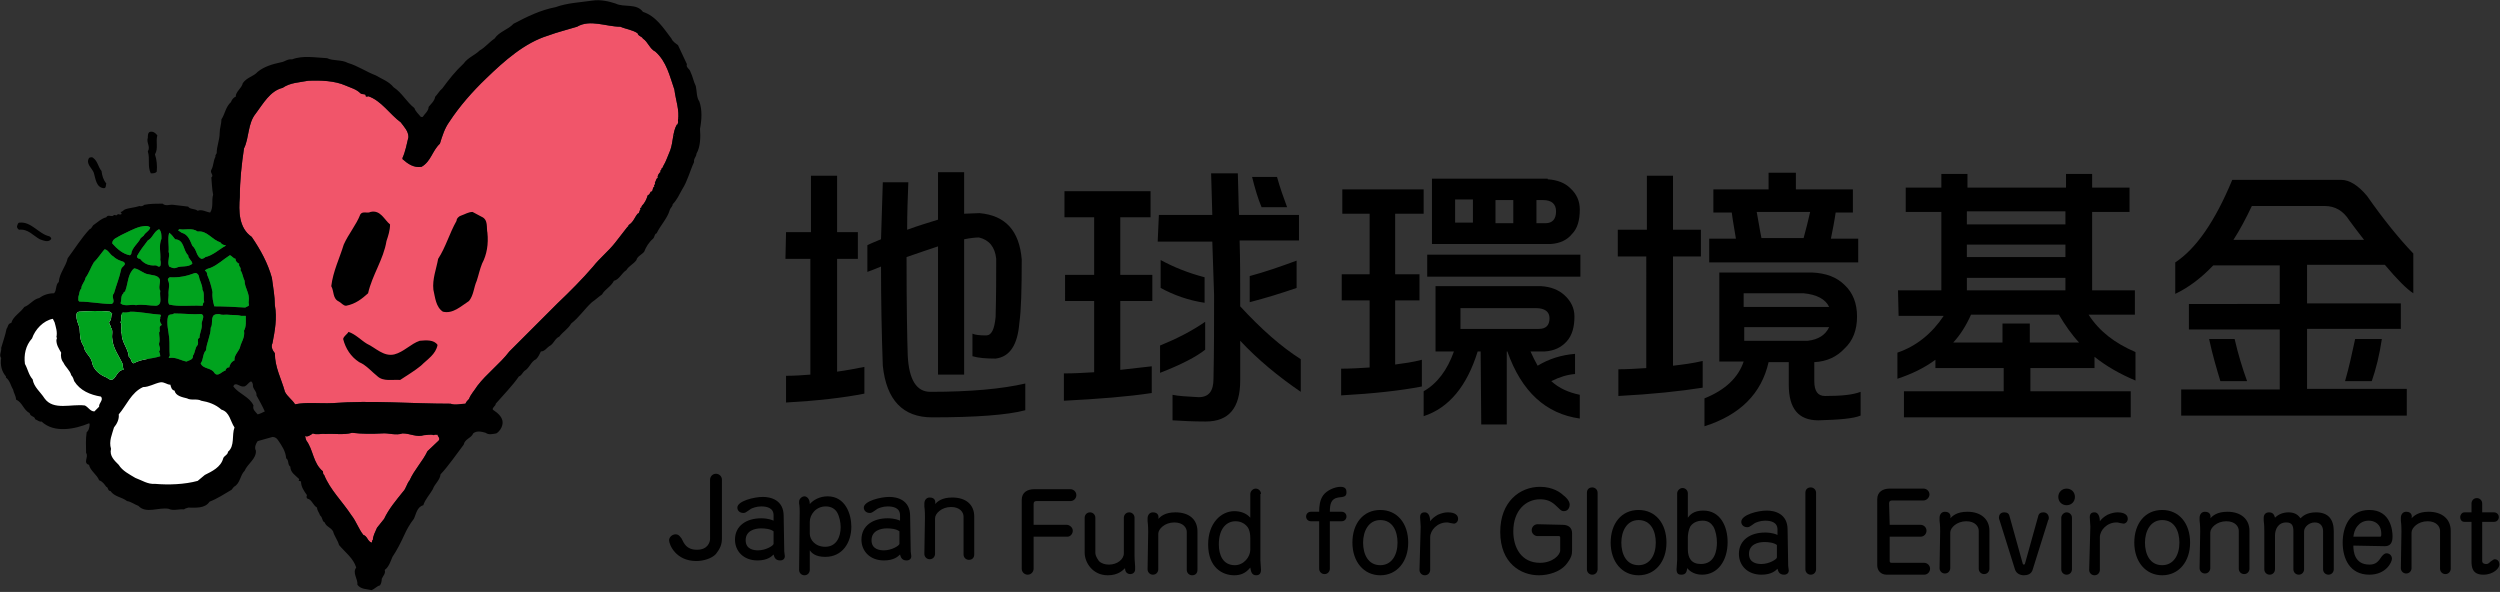 <?xml version="1.0" encoding="utf-8"?>
<!-- Generator: Adobe Illustrator 23.0.3, SVG Export Plug-In . SVG Version: 6.00 Build 0)  -->
<svg version="1.1" id="レイヤー_1" xmlns="http://www.w3.org/2000/svg" xmlns:xlink="http://www.w3.org/1999/xlink" x="0px"
	 y="0px" viewBox="0 0 421.1 99.7" style="enable-background:new 0 0 421.1 99.7;" xml:space="preserve">
<rect x="0" y="0" width="421.1" height="99.7" fill="#333333" stroke="none"/>
<style type="text/css">
	.st0{fill:#FFFFFF;}
	.st1{fill:#F1556A;}
	.st2{fill:#00A31E;}
</style>
<path class="st0" d="M28.4,62.5c-1.4,0-2.7,0.2-3.9,0.6c0.2-0.7,0.3-1.5,0.3-2.3c0-5.3-4.7-9.6-10.6-9.6c-5.8,0-10.6,4.3-10.6,9.6
	s4.7,9.6,10.6,9.6c1,0,2-0.1,3-0.4c-0.3,1-0.5,2-0.5,3.1c0,5.8,5.2,10.6,11.6,10.6c6.4,0,11.6-4.7,11.6-10.6S34.8,62.5,28.4,62.5z"
	/>
<g>
	<g>
		<path d="M132.4,39.1h4.2v-9.5h4.4v9.5h3.5v4.5h-3.5v19c1.5-0.2,3.1-0.5,4.6-0.8v4.5c-3.5,0.7-7.9,1.2-13.2,1.5v-4.5
			c1.4,0,2.8-0.1,4.1-0.2V43.6h-4.2L132.4,39.1L132.4,39.1z M165,35.9c4.4,0.4,6.7,3,7.1,7.8c0,5.1-0.1,8.6-0.4,10.7
			c-0.3,3.7-1.6,5.7-4,6c-1.6,0-2.9-0.1-3.9-0.4v-3.8c0.4,0.2,1.2,0.3,2.3,0.3c0.9,0,1.4-1,1.6-3.1c0.1-3.6,0.1-6.9,0.1-9.8
			c-0.2-2-1.2-3.2-2.9-3.6c-0.6,0-1.5,0.1-2.5,0.3v22.8h-4.4V41.5c-1.5,0.5-3.3,1.1-5.3,1.8c0,0.1,0,0.2,0,0.2
			c0,8,0.1,13.5,0.2,16.4c0.2,4.1,1.5,6.1,3.8,6.1c6.8,0,12.1-0.5,16-1.4v4.5c-3,0.8-8.3,1.2-15.7,1.2c-4.9,0-7.7-2.9-8.3-8.7
			c-0.2-5.5-0.3-11-0.3-16.7c-0.7,0.3-1.5,0.6-2.3,0.9v-4.5c0.8-0.4,1.6-0.7,2.3-1c0.1-3.1,0.2-6.3,0.3-9.6h4.3
			c-0.1,2.6-0.2,5.2-0.2,8c1.9-0.7,3.6-1.2,5.2-1.7v-8h4.4v7C163.2,36,164.1,35.9,165,35.9z"/>
		<path d="M179.4,46.3h4.9v-9.7h-5v-4.4h14.5v4.4h-5.1v9.7h5.4v4.4h-5.4v11.6c1.7-0.2,3.5-0.4,5.3-0.6v4.5c-3.9,0.6-8.9,1-14.8,1.3
			v-4.6c1.7,0,3.4-0.1,5.1-0.2v-12h-4.9V46.3z M195.2,36.2h9c-0.1-2.4-0.1-4.7-0.2-7h4.5c0.1,2.5,0.1,4.8,0.2,7h10.1v4.3h-10
			c0.1,3.4,0.1,6.4,0.1,9.1c0,0.7,0,1.3,0,2c3.6,3.9,6.9,6.8,10.2,8.9V66c-3.8-2.6-7.2-5.4-10.2-8.6c0,2.2,0,4.5,0,6.7
			c0,4.6-1.9,6.9-5.8,6.9c-2.1,0-4-0.1-5.6-0.2l0-4.3c0.9,0.2,2.4,0.3,4.4,0.4c1.7,0,2.5-1,2.5-3.1c0.1-4.7,0.1-9.4,0.1-14.1
			c-0.1-3-0.2-6-0.3-9h-9.2L195.2,36.2L195.2,36.2z M203,54.2v4.7c-1.5,1.2-4,2.5-7.6,3.9v-4.6C198.1,57.1,200.7,55.8,203,54.2z
			 M195.5,43.8c2.2,1.2,4.7,2.2,7.4,2.9V51c-2.7-0.4-5.2-1.3-7.4-2.5V43.8z M218.4,43.9v4.6c-2.6,0.9-5.2,1.7-7.9,2.4v-4.4
			C213.1,45.8,215.7,44.9,218.4,43.9z M210.9,29.8h4.2c0.5,1.8,1.1,3.5,1.7,5.1h-4.3C211.9,33.5,211.4,31.8,210.9,29.8z"/>
		<path d="M226,46.2h4.7V36h-4.6v-4.1h13.7V36H235v10.2h4.1v4.4H235v10.8c1.5-0.2,3-0.4,4.5-0.8v4.5c-3.6,0.7-8.2,1.2-13.6,1.5v-4.5
			c1.6,0,3.2-0.1,4.8-0.2V50.6H226L226,46.2L226,46.2z M249.4,59.2h-0.5c-1.8,5.8-4.8,9.5-9.1,10.9v-4.2c2.3-1.3,4-3.6,5.1-6.7h-3.1
			v-11h17.8c1.6,0.1,2.9,0.6,3.9,1.5c1.1,1,1.7,2.2,1.7,3.6c0,1.8-0.4,3.2-1.3,4.2c-0.9,1-2.1,1.6-3.7,1.7h-2.4
			c0.4,0.9,0.8,1.7,1.2,2.4c2-1.2,4-1.8,6.3-2v3.4c-1.3,0.1-2.6,0.5-4,1.2c1.3,1.2,2.9,1.9,4.8,2.3v4c-5.7-0.8-9.8-4.5-12.2-11.3
			h-0.1v12.3h-4.3L249.4,59.2L249.4,59.2z M240.4,42.9h25.8v3.7h-25.8L240.4,42.9L240.4,42.9z M260.7,30.2c1.6,0.1,2.9,0.6,3.8,1.5
			c1.1,1,1.6,2.2,1.6,3.6c0,1.8-0.4,3.2-1.3,4.1c-0.8,1-2,1.6-3.6,1.7h-20v-11H260.7z M245.1,37.5h3v-3.9h-3V37.5z M246,55.4h13.2
			c1.2,0,1.8-0.6,1.8-1.8c0-1.1-0.8-1.7-2.3-1.7H246L246,55.4L246,55.4z M251.9,33.7v3.9h3v-3.9H251.9z M258.8,33.7v3.9h1.5
			c1.2,0,1.8-0.7,1.8-2c0-1.2-0.7-1.9-2.2-1.9C259.9,33.7,258.8,33.7,258.8,33.7z"/>
		<path d="M272.6,38.7h4.8v-9.1h4.4v9.1h4.7v4.5h-4.7v18.4c1.7-0.2,3.3-0.4,5-0.8v4.5c-3.8,0.6-8.5,1.1-14.2,1.4v-4.5
			c1.5,0,3.1-0.1,4.7-0.2V43.2h-4.8V38.7z M305.6,61c0,1.1,0,2.1,0,3.2c0,1.7,0.6,2.5,1.8,2.5c2.8,0,4.7-0.2,6-0.7v4
			c-1.2,0.5-3.5,0.7-7.1,0.8c-3.4,0-5-2-5-6c0-1.3,0-2.6,0-3.8h-3.4c-1.2,5.3-4.8,8.9-10.8,10.8v-4.7c3.5-1.4,5.7-3.5,6.6-6.2h-4.1
			V45.9h15.6c2.4,0.1,4.2,0.8,5.5,2.1c1.4,1.3,2.1,3.1,2.1,5.3c0,2.3-0.7,4.1-2.1,5.4C309.4,60.1,307.7,60.9,305.6,61z M297.9,29.1
			h4.6v2.8h9.6v3.9h-2.9c-0.2,1.4-0.5,2.9-0.8,4.4h4.6v4h-25.1v-4h4.5c-0.2-1.3-0.5-2.8-0.7-4.4h-3.1v-3.9h9.3L297.9,29.1
			L297.9,29.1z M308.1,51.7c-0.6-1.3-2.1-2.1-4.3-2.3h-10.1v2.3H308.1z M293.8,55.1v2.3h10.7c1.8-0.2,3-1,3.6-2.3H293.8z
			 M303.8,40.1c0.4-1.5,0.8-3,1.1-4.4h-9c0.3,1.5,0.5,3,0.8,4.4H303.8z"/>
		<path d="M319.7,48.9h7.3V35.7h-6v-4.1h6v-2.3h4.4v2.3h16.6v-2.3h4.4v2.3h6.3v4.1h-6.3v13.2h7.2V53h-7.8c1.8,2.8,4.4,4.8,7.9,6.3
			v4.8c-2.6-1.1-4.9-2.4-6.9-4v1.9h-10.8v3.9h16.9v4.4h-38.2v-4.4h16.8v-3.9H326v-1.4c-1.9,1.4-4,2.4-6.4,3.2v-4.4
			c3.2-1.1,5.8-3.2,7.8-6.2h-7.6L319.7,48.9L319.7,48.9z M329,57.7h8.3v-3.2h4.6v3.2h8.3c-1.3-1.4-2.4-3-3.4-4.7H332
			C331.2,54.8,330.2,56.4,329,57.7z M331.3,37.8h16.6v-2.2h-16.6V37.8z M331.3,43.3h16.6v-2.1h-16.6V43.3z M347.9,48.9v-2.1h-16.6
			v2.1H347.9z"/>
		<path d="M372.8,44.7c-2,2.1-4.1,3.7-6.4,4.8v-5.3c3.5-2.3,6.7-6.9,9.6-13.9h18.4c1.3,0,2.8,0.9,4.3,2.7c2.8,4,5.4,7.2,7.8,9.7v6.7
			c-1.1-0.7-2.7-2.3-4.8-4.8h-13.1v6.5h15.8v4.3h-15.8v10.1h16.8V70h-38v-4.4H384V55.5h-15.3v-4.3H384v-6.5L372.8,44.7L372.8,44.7z
			 M372.1,57.1h4.3c0.6,2.6,1.3,4.9,2.1,7.1h-4.5C373.4,62.2,372.7,59.9,372.1,57.1z M398.2,40.4c-0.8-1-1.6-2.1-2.5-3.3
			c-1-1.6-2.4-2.4-4.1-2.4h-12.3c-1,2.1-2,4-3.1,5.7L398.2,40.4L398.2,40.4z M396.7,57.1h4.5c-0.4,2.7-1,5.1-1.7,7.1H395
			C395.7,61.8,396.2,59.4,396.7,57.1z"/>
	</g>
	<g>
		<g>
			<path class="st1" d="M73.9,74.2L72,76c-0.8,1.7-2.2,3.1-3,4.9c-0.5,0.6-0.6,1.4-1.1,1.9c-1.2,1.5-2.4,2.9-3.2,4.6l-1.2,1.5
				c-0.3,0.7-0.7,1.4-0.7,2.1c-0.3,0,0,0.3-0.2,0.4c-0.7-0.2-0.7-1.1-1.4-1.3c-0.8-1-1.2-2.3-2-3.3c-1.5-2.3-3.6-4.3-4.6-6.8
				c-0.2-0.1-0.2-0.4-0.2-0.6c-1.7-1.4-1.6-3.6-2.8-5.2c-0.1-0.2-0.2-0.6-0.2-0.8c0.3,0.3,0.9-0.1,1.3-0.4c0.6,0.3,1.4,0,2.1,0.1
				c1.5-0.1,3.1,0.2,4.5-0.2c1.7,0.2,3.4,0.2,5.1,0.1c1-0.1,2.3,0.4,3.4,0c1.3,0,2.4,0.7,3.6,0.3c0.5,0,1.1-0.2,1.7,0
				c0.2-0.2,0.4,0,0.6-0.1C73.7,73.5,74.2,73.8,73.9,74.2z"/>
			<path class="st1" d="M114.1,21l-0.1,0c-0.7,1.2-0.6,2.9-1.1,4.3c-0.4,0.9-0.7,1.9-1.2,2.7c0,0.1,0.1,0,0.1,0
				c-0.1,0-0.2,0.1-0.2,0.3l0,0c-0.1,0-0.2,0-0.2,0c0.3,0.2-0.4,0.4-0.1,0.7h-0.1c-0.2,0.2-0.5,0.6-0.4,0.9h0.1
				c-0.4,0.1-0.4,0.6-0.6,0.9c0.2,0.3-0.4,0.5,0,0.6c-0.5,0.1-0.2,0.9-0.7,0.9c-0.1,0.2-0.2,0.5-0.5,0.6c-0.2,0.7-0.5,1.3-1,1.8
				c0,0.1-0.1,0.2,0,0.2c-0.1,0.1-0.4,0.1-0.2,0.4c-0.3,0.2-0.1,0.6-0.5,0.7c-0.5,0.6-0.7,1.4-1.5,1.9c-0.1,0.1,0,0.3-0.2,0.3
				c-0.7,0.9-1.4,1.8-2.1,2.7c-1.1,1.4-2.6,2.6-3.7,4c-1.8,2.1-4,4.3-6,6.2l-8.1,8.1c-1.6,2.1-3.8,3.7-5.4,5.8
				c-0.5,0.8-1.1,1.4-1.4,2.2c-0.2,0.2-0.5,0.5-0.6,0.8c-0.8,0-1.7,0.3-2.5,0c-6.7,0-13.3-0.6-19.9-0.1c-2.2,0.1-4.3-0.2-6.3,0.2
				c-0.4-0.7-1.3-1.3-1.7-2.1c-0.6-2.2-1.7-4.1-1.7-6.5c-0.4-0.5-0.7-1.1-0.4-1.7c0.4-2.1,0.8-4.2,0.4-6.4c0-1.5-0.3-3-0.5-4.6
				c-0.7-2.5-1.9-4.7-3.4-6.9c-2.2-1.5-2.2-4.4-2-6.7c0-2.8,0.3-5.5,0.7-8.2c0.9-1.8,0.6-4.2,2-5.9c1.2-1.6,2.4-3.8,4.5-4.3
				c1.3-0.9,2.8-0.9,4.3-1.2c2.1-0.1,4.5,0,6.3,0.8c0.9,0.4,1.8,0.6,2.5,1.3c0.3,0.3,1,0,0.9,0.5c0.1,0.1,0.3,0.1,0.4,0
				c2.2,0.7,3.7,3.1,5.5,4.4c0.6,0.8,1.3,1.5,1.3,2.5c-0.3,1.2-0.5,2.4-1,3.5v0.2c0.9,0.8,1.9,1.5,3.2,1.3c1.6-0.9,1.8-2.7,3.1-3.9
				c0.4-1.3,0.8-2.6,1.6-3.7c1.7-2.6,3.9-5.1,6.2-7.3c3.1-3,6.5-6,10.4-7.2c1.6-0.6,3.3-1,4.9-1.5c2.2-1.3,4.9,0,7.3,0
				c0.9,0.4,2,0.5,2.9,1.1c0.1,0.5,0.7,0.5,0.9,0.9c0.9,0.6,1.1,1.7,2.1,2.2c1.9,1.7,2.4,4.1,3.2,6.4c0.2,1.7,0.9,3.5,0.6,5.2
				C114.3,20.7,114.1,20.9,114.1,21z"/>
		</g>
		<g>
			<path d="M117.8,17.1c-0.5-0.7-0.4-1.7-0.6-2.6c-0.4-0.8-0.5-1.6-0.9-2.4c-0.1-0.5-0.8-0.7-0.6-1.3c-0.5-1.1-1-2.1-1.5-3.2
				c-0.4-0.3-0.9-0.6-1.1-1.1c-1.3-1.7-2.6-3.8-4.8-4.5c-1.1-1.5-3.2-0.7-4.6-1.4c-1.2-0.4-2.6-0.7-3.9-0.5
				c-2.1,0.3-4.3,0.4-6.2,1.1C91,1.7,88.8,2.8,86.5,4c-0.9,1-2.4,1.3-3.2,2.5c-0.9,0.6-1.6,1.5-2.5,2c-0.8,0.8-2,1.2-2.7,2.2
				c-1.4,1.3-2.5,2.7-3.6,4.2c-0.5,0.4-0.8,1-1.2,1.4c-0.1,0.7-0.7,1.2-1.1,1.7c0,0.7-0.7,1.2-1,1.7l-0.3,0
				c-0.4-0.5-0.9-0.9-1.1-1.5c-1.3-1-2.1-2.6-3.5-3.5c-0.8-1-2-1.4-3-2c-1.6-0.6-3-1.6-4.7-2.1c-1.1-0.6-2.5-0.3-3.5-0.8
				C53.1,9.7,51,9.3,49.2,10c-0.8-0.1-1.2,0.4-1.9,0.5c-1.4,0.3-2.8,0.7-3.9,1.6c-0.7,0.8-1.8,0.9-2.5,1.9c-0.2,0.9-1.2,1.4-1.2,2.3
				c-0.4,0.1-0.7,0.6-0.8,0.9c-0.9,0.8-1,2-1.6,2.9c0,0.8-0.3,1.5-0.3,2.3c0,1.2-0.5,2.2-0.5,3.4c-0.1,0.2-0.3,0.4-0.2,0.6
				c-0.4,0.7-0.3,1.5-0.7,2.2c-0.3,0.5,0.5,0.9,0,1.3c0.1,1,0.1,1.9,0.3,2.9c-0.3,0.9,0.1,2.1-0.5,3c-0.7-0.1-1.4-0.6-2.1-0.3
				c-0.5-0.4-1.3-0.2-1.6-0.7l-2.5-0.3c-0.6-0.1-1.3,0.3-1.8-0.2c-1,0-2.2,0-3.1,0.2c-0.2,0.2-0.5,0.3-0.8,0.2
				C22.6,35,21.7,35,21,35.3c-0.2,0.1-0.4,0.4-0.7,0.4l0.2,0.3c-0.2,0.3-0.5,0-0.7,0.1c-0.1,0.3-0.4,0.1-0.6,0.1
				c-0.3,0.5-1-0.2-1.3,0.4c-0.8,0.2-1.3,0.7-2,1.2c-0.4,0.2-0.4,0.7-0.8,0.8c-1.4,1.5-2.5,3.3-3.7,4.9c-0.3,1.4-1.4,2.5-1.5,4
				c-0.6,0.5-0.3,1.4-0.8,1.9c-1,0-1.8,0.3-2.5,0.8c-1,0.2-1.6,1.2-2.5,1.5c-0.7,1-1.9,1.6-2.2,2.7c-0.6,0.1-0.5,0.6-0.8,1
				c-0.2,1.1-0.6,2.1-0.9,3.2c0.1,0.6-0.4,1.2,0,1.7C0,61.5,0.3,62.6,1,63.4v0.2c0.7,0.5,0.8,1.4,1.2,2c0.1,0.6,0.5,1.1,0.5,1.7
				c1.1,0.5,1.2,1.7,2.3,2.3c0.1,0.6,0.9,0.5,0.9,1C6.4,70.8,6.6,71.1,7,71c2.1,2,5.6,1.3,8,0.3l0.1,0.1c0,0.4-0.1,1.1-0.5,1.4
				c-0.2,1.2-0.1,2.3-0.1,3.5c0.5,0.6-0.6,1.7,0.5,2c0.2,1,1.3,1.6,1.7,2.6c0.6,0.2,0.9,0.7,1.2,1.1c0.4,0.1,0.2,0.7,0.7,0.7
				c0.7,1,1.9,1,2.8,1.7c0.7,0.1,1.3,0.6,1.9,0.8c1.3,1.4,3.4,0.2,5.1,0.5c0.8,0.4,1.7,0,2.6,0.1c0.2-0.2,0.5-0.2,0.7-0.3
				c1.2,0,2.8,0.2,3.6-1c1.3-0.5,2.5-1.3,3.7-2l0.4-0.5c1.1-0.6,1-1.9,1.8-2.7c0.5-1.2,2-2,1.9-3.4c-0.3-0.5,0-1.2,0.3-1.6
				c0.8-0.2,1.7-0.5,2.5-0.7c0.4,0,0.7,0.2,0.9,0.5c0.7,1,1.3,1.9,1.4,3.1c0.5,0.3,0.2,1.1,0.7,1.4c0,1,0.9,1.5,1.5,2.1l-0.1,0.3
				c0.1,0,0.2,0,0.4,0.1c0,0.9,0.5,1.6,1,2.3c-0.1,0.2-0.1,0.5,0.1,0.6c0.7,0.1,0.9,1.1,1.6,1.5c0,0.5,0.4,0.9,0.5,1.3
				c0.5,0.4,0.3,1,0.8,1.2c0.2,0.7,1,0.8,1.4,1.5c0.2,0.8,0.8,1.5,1,2.3c1.1,1.3,2.4,2.2,2.9,3.8c-0.7,0.9,0.3,1.9,0.2,2.9
				c0.6,0.8,1.6,0.7,2.4,0.9c0.5-0.2,0.9-0.7,1.4-0.8c0.2-0.3,0.3-0.7,0.3-1.1c0.2-0.5,0.7-0.9,0.5-1.5c0.7-0.5,1-1.5,1.3-2.2
				c0.8-1.2,1.4-2.4,2-3.7c0.4-0.9,0.9-1.8,1.6-2.7c0.4-0.8,0.5-2,1.6-2.3c0.3-1,1.1-1.8,1.6-2.7c0.3-0.9,1.2-1.5,1.3-2.5
				c1.4-1.5,2.6-3.3,3.9-5c0.2-1,1.3-1.1,1.6-1.9c0.6-0.5,1.4-0.3,2.1-0.1c0.5,0.4,1.2,0.2,1.8,0.1c0.5-0.3,0.9-0.9,1-1.4
				c0.3-1.2-0.7-2-1.6-2.6c-0.1-0.4,0.5-0.6,0.5-1c1.3-1.5,2.8-3,3.9-4.6c0.4-0.1,0.6-0.6,0.9-0.9c0.9-0.5,1.1-1.6,2-2
				c0.4-0.4,0.6-0.9,0.8-1.3c0.7,0,1-0.7,1.6-1c0.6-0.4,0.8-1.2,1.5-1.5c0.6-0.8,1.5-1.3,2-2.2c1.4-1.1,2.2-2.4,3.5-3.6
				c0.6-0.4,1.1-0.9,1.7-1.3c0.5-0.9,1.5-1.3,2-2.3c0.9-0.2,1.3-1.3,2.1-1.8c0.4-0.7,1.2-1,1.7-1.7c0.1-0.6,0.9-0.9,1.3-1.4
				c0.3-0.8,0.8-1.6,1.5-2.2c0.3-0.3,0.2-0.8,0.6-0.9c0.6-1.3,1.8-2.5,2.2-3.9c0.1-0.4,0.5-0.6,0.5-1c0.7-0.7,1.1-1.6,1.6-2.5
				c0.9-1.4,1.3-3.1,2-4.6c-0.1-0.6,0.4-0.9,0.4-1.4c0.7-1.2,0.7-2.9,0.6-4.2C118.2,20.2,118.3,18.5,117.8,17.1z M39.7,43.6
				c-0.1,0.3,0.2,0.6,0.5,0.8h0.1c-0.2,0.5,0.4,0.6,0.2,1.1c0.4,0.6,0.4,1.2,0.7,1.8c0,1.2,0.9,2.1,0.7,3.4c-0.1,0.3,0.1,0.6,0,0.8
				l-0.6,0.3c-1.8-0.1-3.5-0.2-5.2-0.2c-0.2-0.7-0.4-1.6-0.3-2.4c-0.2-1-0.5-2-0.9-2.9c0-0.3-0.1-0.6-0.4-0.7c0.2-0.3,0.7-0.4,1-0.5
				c1.2-0.5,2.1-1.4,3.2-2.1C39,43,39.2,43.5,39.7,43.6z M40.4,58.6c-0.3,0.7-1,1.3-0.9,2.1c-0.5,0.2-0.8,0.7-0.9,1.2
				c-0.3-0.1-0.5,0.2-0.6,0.4v0.1c-0.6,0.1-1.3,1.2-1.9,0.4c-0.5-0.9-1.9-0.6-2.3-1.6c0.5-0.6,0.3-1.6,0.9-2.2
				c0.1-1.3,0.8-2.5,0.8-3.8c0.4-0.6,0-1.5,0.5-2.1c0.3-0.2,0.6-0.2,0.9-0.2c0.5,0.2,0.9,0.1,1.3,0.1c0.8,0.1,1.7,0,2.4,0.2h0.8
				c0,0.9,0.1,1.8-0.3,2.5C41.3,56.9,40.6,57.6,40.4,58.6z M30.2,38.6c1,0.2,2.1-0.3,3.1,0.4c1.6-0.2,2.4,1.4,3.8,1.8
				c0.2,0.3,0.5,0.5,0.9,0.5v0.1c-1.1,0.6-2.1,1.6-3.4,1.9c-0.2,0.2-0.5,0.3-0.7,0.3c-0.9-0.5-0.7-1.5-1.5-2.2
				c-0.4-0.9-0.7-1.9-1.8-2.2L30,38.8L30.2,38.6z M28.4,42.4c0.1-1-0.2-2.2,0.1-3.2c0.4,0.3,0.7,0.7,1,1.1c1.6,0.1,1.3,1.9,2.2,2.7
				c0,0.6,0.6,0.8,0.7,1.4c-0.7,0.7-1.9,0.3-2.7,0.7c-0.5,0.2-0.9-0.1-1.2-0.2C28.1,44.1,28.7,43.2,28.4,42.4z M28.3,47.2
				c-0.1-0.2,0.1-0.4,0.3-0.5c1.5,0.1,2.9-0.2,4.2-0.7c0.3-0.1,0.6,0.2,0.7,0.5c0.1,0.8,0.6,1.4,0.6,2.3c0.4,0.6,0.1,1.4,0.3,2.1
				c-0.4,0.1,0,0.7-0.5,0.6c-1.8-0.1-3.7,0.2-5.4-0.2c-0.3-0.5-0.1-1-0.1-1.6C28.3,48.8,28.7,48,28.3,47.2z M28.3,53.3
				c0.2-0.5,0.7-0.2,1-0.5c1.6,0,3.1,0.2,4.6,0.1c0.8,0.3-0.1,1.2,0.1,1.9c0,0.7-0.4,1.4-0.4,2.1c-0.5,0.2-0.1,0.7-0.3,1.2
				c-0.5,0.5-0.4,1.3-0.8,1.8c0.1,0.7-0.7,0.8-1.1,1c-1-0.2-1.8-0.8-2.9-0.6c-0.2-0.1,0.1-0.3,0.1-0.4c-0.1-0.9,0-2-0.1-3
				C28.4,55.8,28,54.5,28.3,53.3z M26.8,38.6c0.4,0.4,0.4,1,0.4,1.6c-0.5,1.2-0.1,2.3-0.2,3.6c0.1,0.3,0.1,0.7,0,1
				c-0.3,0.3-0.5-0.1-0.8-0.1c-1.1,0.1-2-0.3-2.6-1.1c-0.3,0-0.6-0.2-0.5-0.5c0.5-0.9,1.1-1.7,1.8-2.6C25.7,40.1,25.9,39,26.8,38.6z
				 M26.8,56c0,0.6,0.2,1.3,0,1.8c-0.1,0.5,0.4,0.9,0,1.4c0.1,0.2,0.2,0.6,0.2,0.8c-1.5,0.5-3.1,0.4-4.5,1.2
				c-0.5-0.2-0.3-0.8-0.8-1.1c-0.1-1.4-1.2-2.4-1.2-3.9c-0.3-0.6,0.2-1.4-0.2-1.9c0.3-0.6-0.1-1.3,0.4-1.7c0.4,0.1,0.9,0,1.3-0.1
				c1.7,0,3.3,0.4,5,0.5c0.3,0.2-0.1,0.3,0,0.6c-0.1,0.3-0.1,0.7,0.2,1c0.1,0.2-0.1,0.2-0.2,0.3C26.7,55.3,27.1,55.7,26.8,56z
				 M21.1,49c0.5-1.3,0.4-2.9,1.5-3.8c0.9,0.1,1.5,0.9,2.4,1c0.7,0.2,1.5,0.1,1.9,0.8c0.2,0.6-0.3,1.4,0.1,2
				c-0.2,0.9,0.5,2.3-0.7,2.5c-1.1,0-2.3-0.3-3.4-0.1c-0.8-0.2-1.9,0.3-2.6-0.3c0.2-0.6,0-1.3,0.5-1.7C20.8,49.1,21.1,49.2,21.1,49z
				 M20.4,39.6c1.1-0.5,2.1-1.1,3.2-1.4c0.6-0.1,1.2-0.3,1.7,0.1c-0.1,0.6-0.8,0.8-1.1,1.4l-0.5,0.4c-0.4,0.9-1.5,1.6-1.6,2.7
				L21.9,43c-1.2-0.2-2.2-1.1-3-2C18.9,40.2,19.8,40,20.4,39.6z M13.7,48.6c0-0.7,0.6-1.1,0.7-1.8c0.6-0.8,0.9-1.8,1.4-2.6
				c0.7-0.7,1.2-1.5,1.8-2.2c0.6,0,0.9,0.9,1.5,1.2c0.5,0.5,1.1,0.7,1.7,0.9c0.7,0.5-0.4,0.8-0.4,1.3c-0.3,1.4-0.8,2.6-1.2,4
				c-0.6,0.6,0.4,1.4-0.4,1.8c-1.8,0-3.6-0.4-5.4-0.4c-0.3-0.1-0.2-0.5-0.2-0.8C13.4,49.5,13.3,49,13.7,48.6z M16.7,68.5l-0.8,0.8
				c-0.7,0-1-0.7-1.6-1C12,68,9,69.2,7.5,67.1c-0.7-1.1-1.8-1.9-2-3.2c-0.7-0.8-0.8-1.7-1.3-2.6C4,59.8,4.3,58.2,5.4,57
				c0.5-1.5,1.9-3,3.5-3.3l0.3,0.6c0.2,0.8,0.5,1.6,0.3,2.5c0.2,0.1,0,0.3,0,0.5c0,0.8,0.4,1.4,0.8,2.1c-0.1,0.6,0,1.2,0.4,1.7
				c0.3,0.7,1.1,1.3,1.3,2.1c0.3,0.3,0.4,0.7,0.5,1c1,1.6,2.7,2.3,4.5,2.6C17.5,67.4,16.6,67.9,16.7,68.5z M18,63.6
				c-1.1-0.4-2.3-1.3-2.5-2.6c-0.2-1-1.3-1.6-1.4-2.7c-0.7-1-0.6-1.9-0.7-3.1c-0.2-0.6-0.4-1-0.5-1.6c0-0.4-0.2-0.9,0.4-1.1
				c1.7-0.1,3.5-0.2,5.2,0c0.1,0.1,0.2,0.2,0.4,0.3c-0.3,0.4,0,1-0.5,1.4c-0.1,0.4,0.3,0.6,0.3,1c0.4,0.5,0.1,1.2,0.2,1.8
				c0.1,1.7,1.2,3,1.8,4.4c-0.1,0.3,0.1,0.6,0.1,0.9C19.4,62.3,19.5,64.9,18,63.6z M38.4,76.1c0,0.5-0.7,0.7-0.8,1.1
				c-0.4,1.5-1.9,2.2-3.1,2.8L33.3,81c-2.2,0.6-4.9,0.7-7.2,0.5c-1.2,0.1-2.2-0.6-3.3-1c-1-0.6-2.2-1.2-2.8-2.2
				c-0.7-0.7-1.6-1.5-1.3-2.7c-0.4-1.3,0.2-2.5,0.5-3.6c0.5-0.6,0.9-1.4,0.8-2.2c1.3-1.5,2.1-3.7,4.1-4.6c1,0,1.9-0.6,2.9-0.8
				c0.7-0.1,1.1,0.4,1.7,0.4c0.1,0.4,0.2,0.9,0.7,1c0.2,0.9,1.3,1.1,2.1,1.3c0.7,0.4,1.7,0,2.4,0.4c1.2,0.2,2.4,0.6,3.4,1.5
				c1.4,0.4,1.5,2,2.2,3C39,73.3,39.6,75.1,38.4,76.1z M43.4,69.8c-0.4-0.5-0.9-0.8-0.7-1.5c-0.7-1.5-2.4-1.9-3.4-3.2
				c0.3-0.9,1.1,0.1,1.7,0c0.7,0.1,1.3-1.7,1.6-0.3c-0.1,0.7,0.7,1.1,0.6,1.8c0.5,0.9,1,1.8,1.4,2.7C44.2,69.5,43.8,69.7,43.4,69.8z
				 M73.9,74.2L72,76c-0.8,1.7-2.2,3.1-3,4.9c-0.5,0.6-0.6,1.4-1.1,1.9c-1.2,1.5-2.4,2.9-3.2,4.6l-1.2,1.5c-0.3,0.7-0.7,1.4-0.7,2.1
				c-0.3,0,0,0.3-0.2,0.4c-0.7-0.2-0.7-1.1-1.4-1.3c-0.8-1-1.2-2.3-2-3.3c-1.5-2.3-3.6-4.3-4.6-6.8c-0.2-0.1-0.2-0.4-0.2-0.6
				c-1.7-1.4-1.6-3.6-2.8-5.2c-0.1-0.2-0.2-0.6-0.2-0.8c0.3,0.3,0.9-0.1,1.3-0.4c0.6,0.3,1.4,0,2.1,0.1c1.5-0.1,3.1,0.2,4.5-0.2
				c1.7,0.2,3.4,0.2,5.1,0.1c1-0.1,2.3,0.4,3.4,0c1.3,0,2.4,0.7,3.6,0.3c0.5,0,1.1-0.2,1.7,0c0.2-0.2,0.4,0,0.6-0.1
				C73.7,73.5,74.2,73.8,73.9,74.2z M113.6,23.3l0-0.1h0V23.3z M113.7,23L113.7,23l-0.1-0.2h0.1V23z M114.1,21l-0.1,0
				c-0.7,1.2-0.6,2.9-1.1,4.3c-0.4,0.9-0.7,1.9-1.2,2.7c0,0.1,0.1,0,0.1,0c-0.1,0-0.2,0.1-0.2,0.3l0,0c-0.1,0-0.2,0-0.2,0
				c0.3,0.2-0.4,0.4-0.1,0.7h-0.1c-0.2,0.2-0.5,0.6-0.4,0.9h0.1c-0.4,0.1-0.4,0.6-0.6,0.9c0.2,0.3-0.4,0.5,0,0.6
				c-0.5,0.1-0.2,0.9-0.7,0.9c-0.1,0.2-0.2,0.5-0.5,0.6c-0.2,0.7-0.5,1.3-1,1.8c0,0.1-0.1,0.2,0,0.2c-0.1,0.1-0.4,0.1-0.2,0.4
				c-0.3,0.2-0.1,0.6-0.5,0.7c-0.5,0.6-0.7,1.4-1.5,1.9c-0.1,0.1,0,0.3-0.2,0.3c-0.7,0.9-1.4,1.8-2.1,2.7c-1.1,1.4-2.6,2.6-3.7,4
				c-1.8,2.1-4,4.3-6,6.2l-8.1,8.1c-1.6,2.1-3.8,3.7-5.4,5.8c-0.5,0.8-1.1,1.4-1.4,2.2c-0.2,0.2-0.5,0.5-0.6,0.8
				c-0.8,0-1.7,0.3-2.5,0c-6.7,0-13.3-0.6-19.9-0.1c-2.2,0.1-4.3-0.2-6.3,0.2c-0.4-0.7-1.3-1.3-1.7-2.1c-0.6-2.2-1.7-4.1-1.7-6.5
				c-0.4-0.5-0.7-1.1-0.4-1.7c0.4-2.1,0.8-4.2,0.4-6.4c0-1.5-0.3-3-0.5-4.6c-0.7-2.5-1.9-4.7-3.4-6.9c-2.2-1.5-2.2-4.4-2-6.7
				c0-2.8,0.3-5.5,0.7-8.2c0.9-1.8,0.6-4.2,2-5.9c1.2-1.6,2.4-3.8,4.5-4.3c1.3-0.9,2.8-0.9,4.3-1.2c2.1-0.1,4.5,0,6.3,0.8
				c0.9,0.4,1.8,0.6,2.5,1.3c0.3,0.3,1,0,0.9,0.5c0.1,0.1,0.3,0.1,0.4,0c2.2,0.7,3.7,3.1,5.5,4.4c0.6,0.8,1.3,1.5,1.3,2.5
				c-0.3,1.2-0.5,2.4-1,3.5v0.2c0.9,0.8,1.9,1.5,3.2,1.3c1.6-0.9,1.8-2.7,3.1-3.9c0.4-1.3,0.8-2.6,1.6-3.7c1.7-2.6,3.9-5.1,6.2-7.3
				c3.1-3,6.5-6,10.4-7.2c1.6-0.6,3.3-1,4.9-1.5c2.2-1.3,4.9,0,7.3,0c0.9,0.4,2,0.5,2.9,1.1c0.1,0.5,0.7,0.5,0.9,0.9
				c0.9,0.6,1.1,1.7,2.1,2.2c1.9,1.7,2.4,4.1,3.2,6.4c0.2,1.7,0.9,3.5,0.6,5.2C114.3,20.7,114.1,20.9,114.1,21z M114.4,18.4v0.1
				l0-0.2L114.4,18.4z M114.4,20.1l-0.1-0.2l0.1,0.1V20.1z"/>
			<path d="M24.9,25.5c0.4,1.3-0.1,2.5,0.5,3.7c0.4,0,0.8,0,1-0.3c0.1-1,0-2-0.3-2.9c0.6-1,0.1-2.1,0.4-3.2
				c-0.3-0.4-0.7-0.7-1.2-0.6c-0.4,0.1-0.4,0.6-0.4,1C24.6,24,25.4,24.7,24.9,25.5z"/>
			<path d="M17.5,31.7c0.4,0,0.3-0.5,0.4-0.8c-0.5-0.6-0.7-1.3-0.8-2.1c-0.6-0.7-0.6-1.6-1.4-2.2c-0.2-0.2-0.5-0.1-0.7,0
				c-0.6,1,0.5,1.7,0.8,2.5C16.1,30.1,16.2,31.6,17.5,31.7z"/>
			<path d="M62,49.4c0.7-3.1,2.6-5.7,3.1-8.8c0.3-0.9,0.6-1.8,0.6-2.8c-1-0.8-1.6-2.5-3.3-2.1c-0.5,0.3-1.3-0.2-1.7,0.4
				c-0.7,1.8-2,3.3-2.8,5.1c-0.7,2.3-1.8,4.5-2.1,7c0.5,0.9,0.2,2.1,1.3,2.6c0.4,0.2,0.7,0.7,1.2,0.7C59.9,51.2,61,50.3,62,49.4z"/>
			<path d="M81.1,36.5l-1.5-0.8c-0.7,0-1.3,0.4-1.9,0.6c-0.4,0.1-0.8,0.5-0.8,0.9c-1.2,2.1-1.8,4.4-3.1,6.4c-0.3,1.7-1,3.4-0.8,5.2
				c0.3,1.3,0.4,2.9,1.6,3.7c1.7,0.4,3-0.9,4.4-1.8c0.8-1,0.8-2.3,1.3-3.4c0.3-0.9,0.5-1.9,0.9-2.9c0.8-1.5,1.1-3.3,0.9-5.2
				C81.9,38.4,82.3,37,81.1,36.5z"/>
			<path d="M3.2,38.7c1.5-0.2,2.4,1,3.5,1.6c0.6,0.2,1.4,0.6,1.9,0c0.1-0.2-0.1-0.4-0.3-0.5c-1.8-0.4-3-2.5-5-2.3
				c-0.3,0-0.3,0.3-0.4,0.5C2.8,38.2,2.9,38.5,3.2,38.7z"/>
			<path d="M70.7,57.4c-1.5,0.5-2.7,1.9-4.3,2.3c-1.8,0.4-3.1-1.1-4.6-1.8c-1-0.6-1.9-1.6-3.1-2c-0.2,0.4-0.8,0.7-0.9,1.2
				c0.4,1.6,1.3,3,2.7,3.9c1.2,0.5,2.2,1.7,3.1,2.4c1,0.9,2.5,0.5,3.8,0.6c1.2-0.8,2.4-1.5,3.5-2.4c1.1-1.1,2.5-1.9,2.8-3.5
				C73.1,57.2,71.8,57.3,70.7,57.4z"/>
		</g>
		<g>
			<path class="st2" d="M39.7,43.6c-0.1,0.3,0.2,0.6,0.5,0.8h0.1c-0.2,0.5,0.4,0.6,0.2,1.1c0.4,0.6,0.4,1.2,0.7,1.8
				c0,1.2,0.9,2.1,0.7,3.4c-0.1,0.3,0.1,0.6,0,0.8l-0.6,0.3c-1.8-0.1-3.5-0.2-5.2-0.2c-0.2-0.7-0.4-1.6-0.3-2.4
				c-0.2-1-0.5-2-0.9-2.9c0-0.3-0.1-0.6-0.4-0.7c0.2-0.3,0.7-0.4,1-0.5c1.2-0.5,2.1-1.4,3.2-2.1C39,43,39.2,43.5,39.7,43.6z"/>
			<path class="st2" d="M40.4,58.6c-0.3,0.7-1,1.3-0.9,2.1c-0.5,0.2-0.8,0.7-0.9,1.2c-0.3-0.1-0.5,0.2-0.6,0.4v0.1
				c-0.6,0.1-1.3,1.2-1.9,0.4c-0.5-0.9-1.9-0.6-2.3-1.6c0.5-0.6,0.3-1.6,0.9-2.2c0.1-1.3,0.8-2.5,0.8-3.8c0.4-0.6,0-1.5,0.5-2.1
				c0.3-0.2,0.6-0.2,0.9-0.2c0.5,0.2,0.9,0.1,1.3,0.1c0.8,0.1,1.7,0,2.4,0.2h0.8c0,0.9,0.1,1.8-0.3,2.5
				C41.3,56.9,40.6,57.6,40.4,58.6z"/>
			<path class="st2" d="M30.2,38.6c1,0.2,2.1-0.3,3.1,0.4c1.6-0.2,2.4,1.4,3.8,1.8c0.2,0.3,0.5,0.5,0.9,0.5v0.1
				c-1.1,0.6-2.1,1.6-3.4,1.9c-0.2,0.2-0.5,0.3-0.7,0.3c-0.9-0.5-0.7-1.5-1.5-2.2c-0.4-0.9-0.7-1.9-1.8-2.2L30,38.8L30.2,38.6z"/>
			<path class="st2" d="M28.4,42.4c0.1-1-0.2-2.2,0.1-3.2c0.4,0.3,0.7,0.7,1,1.1c1.6,0.1,1.3,1.9,2.2,2.7c0,0.6,0.6,0.8,0.7,1.4
				c-0.7,0.7-1.9,0.3-2.7,0.7c-0.5,0.2-0.9-0.1-1.2-0.2C28.1,44.1,28.7,43.2,28.4,42.4z"/>
			<path class="st2" d="M28.3,47.2c-0.1-0.2,0.1-0.4,0.3-0.5c1.5,0.1,2.9-0.2,4.2-0.7c0.3-0.1,0.6,0.2,0.7,0.5
				c0.1,0.8,0.6,1.4,0.6,2.3c0.4,0.6,0.1,1.4,0.3,2.1c-0.4,0.1,0,0.7-0.5,0.6c-1.8-0.1-3.7,0.2-5.4-0.2c-0.3-0.5-0.1-1-0.1-1.6
				C28.3,48.8,28.7,48,28.3,47.2z"/>
			<path class="st2" d="M28.3,53.3c0.2-0.5,0.7-0.2,1-0.5c1.6,0,3.1,0.2,4.6,0.1c0.8,0.3-0.1,1.2,0.1,1.9c0,0.7-0.4,1.4-0.4,2.1
				c-0.5,0.2-0.1,0.7-0.3,1.2c-0.5,0.5-0.4,1.3-0.8,1.8c0.1,0.7-0.7,0.8-1.1,1c-1-0.2-1.8-0.8-2.9-0.6c-0.2-0.1,0.1-0.3,0.1-0.4
				c-0.1-0.9,0-2-0.1-3C28.4,55.8,28,54.5,28.3,53.3z"/>
			<path class="st2" d="M26.8,38.6c0.4,0.4,0.4,1,0.4,1.6c-0.5,1.2-0.1,2.3-0.2,3.6c0.1,0.3,0.1,0.7,0,1c-0.3,0.3-0.5-0.1-0.8-0.1
				c-1.1,0.1-2-0.3-2.6-1.1c-0.3,0-0.6-0.2-0.5-0.5c0.5-0.9,1.1-1.7,1.8-2.6C25.7,40.1,25.9,39,26.8,38.6z"/>
			<path class="st2" d="M26.8,56c0,0.6,0.2,1.3,0,1.8c-0.1,0.5,0.4,0.9,0,1.4c0.1,0.2,0.2,0.6,0.2,0.8c-1.5,0.5-3.1,0.4-4.5,1.2
				c-0.5-0.2-0.3-0.8-0.8-1.1c-0.1-1.4-1.2-2.4-1.2-3.9c-0.3-0.6,0.2-1.4-0.2-1.9c0.3-0.6-0.1-1.3,0.4-1.7c0.4,0.1,0.9,0,1.3-0.1
				c1.7,0,3.3,0.4,5,0.5c0.3,0.2-0.1,0.3,0,0.6c-0.1,0.3-0.1,0.7,0.2,1c0.1,0.2-0.1,0.2-0.2,0.3C26.7,55.3,27.1,55.7,26.8,56z"/>
			<path class="st2" d="M21.1,49c0.5-1.3,0.4-2.9,1.5-3.8c0.9,0.1,1.5,0.9,2.4,1c0.7,0.2,1.5,0.1,1.9,0.8c0.2,0.6-0.3,1.4,0.1,2
				c-0.2,0.9,0.5,2.3-0.7,2.5c-1.1,0-2.3-0.3-3.4-0.1c-0.8-0.2-1.9,0.3-2.6-0.3c0.2-0.6,0-1.3,0.5-1.7C20.8,49.1,21.1,49.2,21.1,49z
				"/>
			<path class="st2" d="M20.4,39.6c1.1-0.5,2.1-1.1,3.2-1.4c0.6-0.1,1.2-0.3,1.7,0.1c-0.1,0.6-0.8,0.8-1.1,1.4l-0.5,0.4
				c-0.4,0.9-1.5,1.6-1.6,2.7L21.9,43c-1.2-0.2-2.2-1.1-3-2C18.9,40.2,19.8,40,20.4,39.6z"/>
			<path class="st2" d="M13.7,48.6c0-0.7,0.6-1.1,0.7-1.8c0.6-0.8,0.9-1.8,1.4-2.6c0.7-0.7,1.2-1.5,1.8-2.2c0.6,0,0.9,0.9,1.5,1.2
				c0.5,0.5,1.1,0.7,1.7,0.9c0.7,0.5-0.4,0.8-0.4,1.3c-0.3,1.4-0.8,2.6-1.2,4c-0.6,0.6,0.4,1.4-0.4,1.8c-1.8,0-3.6-0.4-5.4-0.4
				c-0.3-0.1-0.2-0.5-0.2-0.8C13.4,49.5,13.3,49,13.7,48.6z"/>
			<path class="st2" d="M18,63.6c-1.1-0.4-2.3-1.3-2.5-2.6c-0.2-1-1.3-1.6-1.4-2.7c-0.7-1-0.6-1.9-0.7-3.1c-0.2-0.6-0.4-1-0.5-1.6
				c0-0.4-0.2-0.9,0.4-1.1c1.7-0.1,3.5-0.2,5.2,0c0.1,0.1,0.2,0.2,0.4,0.3c-0.3,0.4,0,1-0.5,1.4c-0.1,0.4,0.3,0.6,0.3,1
				c0.4,0.5,0.1,1.2,0.2,1.8c0.1,1.7,1.2,3,1.8,4.4c-0.1,0.3,0.1,0.6,0.1,0.9C19.4,62.3,19.5,64.9,18,63.6z"/>
		</g>
	</g>
	<g>
		<g>
			<path d="M119.6,80.8c0-0.5,0.4-1,1-1c0.5,0,1,0.4,1,1v9.9c0,1-0.3,1.7-1,2.6c-0.7,0.8-2.2,1.2-3.3,1.2c-3.5,0-4.6-2.8-4.6-3.5
				c0-0.5,0.5-1,1.1-1c0.6,0,0.8,0.5,1,0.7c0.4,0.8,0.8,1.9,2.6,1.9c1.9,0,2.2-1.4,2.2-1.8L119.6,80.8L119.6,80.8z"/>
			<path d="M130.3,91.6c0,0.3-1.3,1.1-2.6,1.1c-0.6,0-2.1-0.1-2.1-1.7c0-1.6,1.5-2,2.6-2c0.7,0,1.6,0.1,2.1,0.5L130.3,91.6
				L130.3,91.6z M132,86.9c0-2.7-2.2-3.2-3.5-3.2c-1.5,0-4.3,0.7-4.3,1.8c0,0.5,0.4,0.9,1,0.9c0.3,0,0.3,0,1.3-0.7
				c0.2-0.1,0.9-0.4,1.7-0.4c0.9,0,2.1,0.2,2.1,1.5v0.9c-0.9-0.4-1.8-0.4-2.1-0.4c-2.4,0-4.4,1.2-4.4,3.6c0,1.9,1.4,3.5,3.8,3.5
				c1.7,0,2.4-0.7,2.7-1c0.1,0.3,0.2,1,1.1,1c0.6,0,0.8-0.4,0.8-0.7c0-0.1-0.1-0.7-0.1-0.8L132,86.9L132,86.9z"/>
			<path d="M136.4,87.9c0-1.2,1-2.6,2.7-2.6c1,0,1.6,0.5,1.9,1c0.4,0.7,0.6,1.7,0.6,2.5c0,1.6-0.7,3.3-2.6,3.3
				c-1.7,0-2.6-1.2-2.6-2.2V87.9z M134.6,96c0,0.5,0.4,0.9,0.9,0.9c0.6,0,0.9-0.5,0.9-0.9v-3.3c0.3,0.4,0.9,1.1,2.6,1.1
				c2.9,0,4.4-2.4,4.4-5.1c0-2.1-1-5.1-4-5.1c-1.3,0-2.4,0.6-3,1.3c0-1-0.6-1.3-0.9-1.3c-0.4,0-0.9,0.4-0.9,0.9c0,0.1,0,0.2,0,0.3
				c0.1,0.5,0.1,1.1,0.1,1.4L134.6,96L134.6,96z"/>
			<path d="M151.5,91.6c0,0.3-1.3,1.1-2.6,1.1c-0.6,0-2.1-0.1-2.1-1.7c0-1.6,1.5-2,2.6-2c0.7,0,1.6,0.1,2.1,0.5L151.5,91.6
				L151.5,91.6z M153.3,86.9c0-2.7-2.2-3.2-3.5-3.2c-1.5,0-4.3,0.7-4.3,1.8c0,0.5,0.4,0.9,1,0.9c0.3,0,0.3,0,1.3-0.7
				c0.2-0.1,0.9-0.4,1.7-0.4c0.9,0,2.1,0.2,2.1,1.5v0.9c-0.9-0.4-1.8-0.4-2.1-0.4c-2.4,0-4.4,1.2-4.4,3.6c0,1.9,1.4,3.5,3.8,3.5
				c1.7,0,2.4-0.7,2.7-1c0.1,0.3,0.2,1,1.1,1c0.6,0,0.8-0.4,0.8-0.7c0-0.1-0.1-0.7-0.1-0.8L153.3,86.9L153.3,86.9z"/>
			<path d="M155.8,87.1c0-0.2,0-1.1-0.1-1.8c0-0.1,0-0.3,0-0.5c0-0.5,0.3-1,0.9-1c1,0,1,0.8,0.9,1.1c0.4-0.4,1.1-1.1,2.9-1.1
				c2.3,0,3.7,1.2,3.7,3.2v6.4c0,0.5-0.3,0.9-0.9,0.9c-0.5,0-0.9-0.4-0.9-0.9v-6.4c0-0.7-0.6-1.6-2.1-1.6c-1.6,0-2.7,1.1-2.7,1.9v6
				c0,0.4-0.3,0.9-0.9,0.9c-0.5,0-0.9-0.4-0.9-0.9L155.8,87.1L155.8,87.1z"/>
		</g>
		<g>
			<path d="M174.1,90.4v5.4c0,0.5-0.4,1-1,1c-0.5,0-1-0.4-1-1V84.2c0-1.3,1-1.8,2.1-1.8h6.1c0.5,0,1,0.4,1,1c0,0.5-0.4,1-1,1h-5.7
				c-0.3,0-0.5,0.1-0.5,0.5v3.5h5.6c0.4,0,1,0.4,1,1c0,0.5-0.4,1-0.9,1C179.7,90.4,174.1,90.4,174.1,90.4z"/>
			<path d="M189.3,87.2c0-0.4,0.3-0.9,0.9-0.9c0.5,0,0.9,0.4,0.9,0.9v6.4c0,0.8,0.1,1.5,0.1,1.8c0,0.1,0,0.3,0,0.5
				c0,0.6-0.5,0.8-0.8,0.8c-0.1,0-0.9,0-0.9-1c-0.4,0.4-1.2,1.2-2.9,1.2c-2.6,0-3.9-2.2-3.9-3.8v-5.9c0-0.4,0.3-0.9,0.9-0.9
				c0.5,0,0.9,0.4,0.9,0.9v5.9c0,0.3,0.1,0.7,0.6,1.4c0.4,0.4,1,0.6,1.7,0.6c1.4,0,2.5-0.9,2.5-1.9L189.3,87.2L189.3,87.2z"/>
			<path d="M193.4,89.6c0-0.2,0-1.1-0.1-1.8c0-0.1,0-0.3,0-0.5c0-0.5,0.3-1,0.9-1c1,0,1,0.8,0.9,1.1c0.4-0.4,1.1-1.1,2.9-1.1
				c2.3,0,3.7,1.2,3.7,3.2V96c0,0.5-0.3,0.9-0.9,0.9c-0.5,0-0.9-0.4-0.9-0.9v-6.4c0-0.7-0.6-1.6-2.1-1.6c-1.6,0-2.7,1.1-2.7,1.9v6
				c0,0.4-0.3,0.9-0.9,0.9c-0.5,0-0.9-0.4-0.9-0.9L193.4,89.6L193.4,89.6z"/>
			<path d="M210.6,92.6c0,1.2-1.1,2.6-2.6,2.6c-2,0-2.7-1.7-2.7-3.5c0-2.8,1.4-3.9,2.8-3.9c0.8,0,1.4,0.3,1.8,0.7
				c0.3,0.3,0.7,0.8,0.7,2.2L210.6,92.6L210.6,92.6z M212.4,83.2c0-0.5-0.4-0.9-0.9-0.9c-0.5,0-0.9,0.5-0.9,0.9v4
				c-0.7-0.8-1.7-1.1-2.7-1.1c-2.2,0-4.4,2-4.4,5.6c0,3.9,2.4,5.2,4.4,5.2c1,0,1.9-0.3,2.7-1.3c0.1,0.6,0.2,1.3,1,1.3
				c0.8,0,0.8-0.7,0.8-1c0-0.2-0.1-1.3-0.1-1.5V83.2z"/>
		</g>
		<g>
			<path d="M224,87.8v8c0,0.4-0.3,0.9-0.9,0.9c-0.5,0-0.9-0.4-0.9-0.9v-8h-1.4c-0.4,0-0.8-0.3-0.8-0.8c0-0.4,0.3-0.8,0.8-0.8h1.4
				c0-0.9,0.1-2,0.7-2.8c0.6-0.8,1.9-1.4,2.9-1.4c0.9,0,1,0.5,1,0.9c0,0.7-0.3,0.8-1.4,0.9c-1.2,0.2-1.4,1.1-1.4,2.4h2
				c0.4,0,0.8,0.3,0.8,0.8c0,0.4-0.3,0.8-0.8,0.8H224z"/>
			<path d="M235.4,91.4c0,2.1-1,3.8-2.9,3.8c-2.1,0-2.9-1.9-2.9-3.8c0-1.9,0.9-3.8,2.9-3.8C234.6,87.6,235.4,89.5,235.4,91.4z
				 M237.2,91.4c0-3.3-1.9-5.5-4.7-5.5c-2.9,0-4.7,2.3-4.7,5.5c0,3.2,1.9,5.5,4.7,5.5C235.3,96.9,237.2,94.6,237.2,91.4z"/>
			<path d="M239.3,88.7c0-0.2-0.1-1.4-0.1-1.6c0-0.8,0.6-0.8,0.8-0.8c0.8,0,0.9,1.1,0.9,1.5c0.3-0.4,0.6-0.7,1.3-1.1
				c0.7-0.3,1.2-0.4,1.7-0.4c0.5,0,1.7,0.1,1.7,1.1c0,0.5-0.4,0.8-0.7,0.8c0,0-0.6-0.1-0.6-0.1c-0.3-0.1-0.5-0.1-0.6-0.1
				c-1.6,0-2.8,1.3-2.8,2.5v5.5c0,0.4-0.3,0.9-0.9,0.9c-0.5,0-0.9-0.4-0.9-0.9L239.3,88.7L239.3,88.7z"/>
			<path d="M263.2,88.4c1,0,1.6,0.5,1.6,1.4v2.9c0,0.7-0.1,1.3-1.1,2.5c-1,1.1-2.8,1.7-4.5,1.7c-3,0-6.5-2-6.5-7.3
				c0-5.1,3.3-7.6,6.7-7.6c2.2,0,3.5,1,3.9,1.4c0.3,0.2,1.1,0.9,1.1,1.6c0,0.2-0.1,1.1-1,1.1c-0.5,0-0.7-0.4-1.5-1.1
				c-0.7-0.6-1.4-0.9-2.5-0.9c-2.4,0-4.5,1.9-4.5,5.4c0,2.8,1.4,5.3,4.5,5.3c2.1,0,3.4-1.3,3.4-2.1v-2.2c0-0.1-0.1-0.2-0.2-0.2h-3.6
				c-0.5,0-1-0.4-1-1c0-0.5,0.4-1,1-1L263.2,88.4L263.2,88.4z"/>
			<path d="M267.3,83c0-0.5,0.3-0.9,0.9-0.9c0.5,0,0.9,0.4,0.9,0.9v12.9c0,0.4-0.3,0.9-0.9,0.9c-0.5,0-0.9-0.4-0.9-0.9V83z"/>
			<path d="M278.9,91.4c0,2.1-1,3.8-2.9,3.8c-2.1,0-2.9-1.9-2.9-3.8c0-1.9,0.9-3.8,2.9-3.8C278.1,87.6,278.9,89.5,278.9,91.4z
				 M280.7,91.4c0-3.3-1.9-5.5-4.7-5.5c-2.9,0-4.7,2.3-4.7,5.5c0,3.2,1.9,5.5,4.7,5.5C278.8,96.9,280.7,94.6,280.7,91.4z"/>
			<path d="M284.3,90.5c0-0.4,0.1-1.2,0.4-1.8c0.6-0.9,1.6-1,2.1-1c0.9,0,1.4,0.4,1.8,1c0.4,0.7,0.6,1.8,0.6,2.7
				c0,1.2-0.3,3.6-2.7,3.6c-1.6,0-2.2-1-2.2-2.5L284.3,90.5L284.3,90.5z M284.3,83.1c0-0.5-0.4-0.9-0.9-0.9c-0.5,0-0.9,0.5-0.9,0.9
				v11.2c0,0.3-0.1,1.4-0.1,1.6c0,0.8,0.4,0.9,0.8,0.9c0.8,0,0.9-0.5,1-1.1c0.8,1,2,1.1,2.5,1.1c2.6,0,4.3-2.3,4.3-5.5
				c0-2.6-1.2-5.3-4.1-5.3c-1.7,0-2.3,0.8-2.6,1.2L284.3,83.1L284.3,83.1z"/>
			<path d="M299.3,93.9c0,0.3-1.3,1.1-2.6,1.1c-0.6,0-2.1-0.1-2.1-1.7c0-1.6,1.5-2,2.6-2c0.7,0,1.6,0.1,2.1,0.5L299.3,93.9
				L299.3,93.9z M301.1,89.2c0-2.7-2.2-3.2-3.5-3.2c-1.5,0-4.3,0.7-4.3,1.9c0,0.5,0.4,0.9,1,0.9c0.3,0,0.3,0,1.3-0.7
				c0.2-0.1,0.9-0.4,1.7-0.4c0.9,0,2.1,0.2,2.1,1.5v0.9c-0.9-0.4-1.8-0.4-2.1-0.4c-2.4,0-4.4,1.2-4.4,3.6c0,1.9,1.4,3.5,3.8,3.5
				c1.7,0,2.4-0.7,2.7-1c0.1,0.3,0.2,1,1.1,1c0.6,0,0.8-0.4,0.8-0.7c0-0.1-0.1-0.7-0.1-0.8L301.1,89.2L301.1,89.2z"/>
			<path d="M304.1,83c0-0.5,0.3-0.9,0.9-0.9c0.5,0,0.9,0.4,0.9,0.9v12.9c0,0.4-0.3,0.9-0.9,0.9c-0.5,0-0.9-0.4-0.9-0.9V83z"/>
		</g>
		<g>
			<path d="M318.3,88.4h5.2c0.5,0,1,0.4,1,1c0,0.5-0.4,1-1,1h-5.2v4.1c0,0.2,0.1,0.3,0.3,0.3h5.5c0.5,0,1,0.4,1,1c0,0.5-0.4,1-1,1
				h-6.3c-1,0-1.6-0.7-1.6-1.6V84.1c0-1.3,1-1.8,2.1-1.8h5.7c0.5,0,1,0.4,1,1c0,0.5-0.5,1-1,1h-5.3c-0.3,0-0.5,0.1-0.5,0.5
				L318.3,88.4L318.3,88.4z"/>
			<path d="M326.8,89.5c0-0.2,0-1.1-0.1-1.8c0-0.1,0-0.3,0-0.5c0-0.5,0.3-1,0.9-1c1,0,1,0.8,0.9,1.1c0.4-0.4,1.1-1.1,2.9-1.1
				c2.2,0,3.7,1.2,3.7,3.2v6.4c0,0.4-0.3,0.9-0.9,0.9c-0.5,0-0.9-0.4-0.9-0.9v-6.4c0-0.7-0.6-1.6-2.1-1.6c-1.6,0-2.7,1.1-2.7,1.9v6
				c0,0.4-0.3,0.9-0.9,0.9c-0.5,0-0.9-0.4-0.9-0.9L326.8,89.5L326.8,89.5z"/>
			<path d="M343.3,87c0.1-0.5,0.4-0.7,0.9-0.7c0.6,0,0.9,0.5,0.9,0.9c0,0.2,0,0.3-0.1,0.4l-2.6,8.3c-0.2,0.8-0.9,1-1.5,1
				s-1.3-0.3-1.5-1l-2.6-8.3c0,0-0.1-0.2-0.1-0.4c0-0.4,0.2-0.9,0.9-0.9c0.5,0,0.8,0.2,0.9,0.7l2.2,7.9c0,0.1,0.1,0.2,0.2,0.2
				c0.1,0,0.2-0.1,0.2-0.2L343.3,87z"/>
			<path d="M349,95.9c0,0.4-0.3,0.9-0.9,0.9c-0.5,0-0.9-0.4-0.9-0.9v-8.7c0-0.4,0.4-0.9,0.9-0.9c0.5,0,0.9,0.4,0.9,0.9V95.9z
				 M346.7,83.7c0-0.8,0.6-1.4,1.4-1.4c0.8,0,1.4,0.6,1.4,1.4c0,0.8-0.6,1.4-1.4,1.4C347.3,85.1,346.7,84.5,346.7,83.7z"/>
			<path d="M352.1,88.7c0-0.2-0.1-1.4-0.1-1.6c0-0.8,0.6-0.8,0.8-0.8c0.8,0,0.9,1.1,0.9,1.5c0.3-0.4,0.6-0.7,1.3-1.1
				c0.7-0.3,1.2-0.4,1.7-0.4c0.5,0,1.7,0.1,1.7,1.1c0,0.5-0.4,0.8-0.7,0.8c0,0-0.6-0.1-0.6-0.1c-0.3-0.1-0.5-0.1-0.6-0.1
				c-1.6,0-2.8,1.3-2.8,2.5v5.5c0,0.4-0.3,0.9-0.9,0.9c-0.5,0-0.9-0.4-0.9-0.9L352.1,88.7L352.1,88.7z"/>
			<path d="M367.1,91.4c0,2.1-1,3.8-2.9,3.8c-2.1,0-2.9-1.9-2.9-3.8s0.9-3.8,2.9-3.8C366.3,87.6,367.1,89.5,367.1,91.4z M368.9,91.4
				c0-3.3-1.9-5.5-4.7-5.5c-2.9,0-4.7,2.3-4.7,5.5c0,3.2,1.9,5.5,4.7,5.5C367,96.9,368.9,94.6,368.9,91.4z"/>
			<path d="M370.6,89.5c0-0.2,0-1.1-0.1-1.8c0-0.1,0-0.3,0-0.5c0-0.5,0.3-1,0.9-1c1,0,1,0.8,0.9,1.1c0.4-0.4,1.1-1.1,2.9-1.1
				c2.2,0,3.7,1.2,3.7,3.2v6.4c0,0.4-0.3,0.9-0.9,0.9c-0.5,0-0.9-0.4-0.9-0.9v-6.4c0-0.7-0.6-1.6-2.1-1.6c-1.6,0-2.7,1.1-2.7,1.9v6
				c0,0.4-0.3,0.9-0.9,0.9c-0.5,0-0.9-0.4-0.9-0.9L370.6,89.5L370.6,89.5z"/>
			<path d="M381.4,89.5c0-0.3,0-1.1-0.1-1.8c0-0.1,0-0.3,0-0.5c0-0.5,0.3-0.9,0.9-0.9c0.8,0,0.9,0.6,1,0.9c0.6-0.6,1.4-0.9,2.3-0.9
				c1.2,0,1.7,0.6,2,1c0.3-0.3,1-1,2.6-1c2.1,0,3,1.2,3,3.2v6.4c0,0.4-0.3,0.9-0.9,0.9c-0.5,0-0.9-0.4-0.9-0.9v-6.4
				c0-0.8-0.4-1.5-1.4-1.5c-1,0-1.8,0.8-1.8,1.5v6.4c0,0.4-0.3,0.9-0.9,0.9c-0.5,0-0.9-0.4-0.9-0.9v-6.4c0-0.9-0.2-1.5-1.2-1.5
				c-1.4,0-1.9,1.2-1.9,2.2v5.7c0,0.4-0.3,0.9-0.9,0.9c-0.5,0-0.9-0.4-0.9-0.9L381.4,89.5L381.4,89.5z"/>
			<path d="M396.4,90.4c0.1-0.6,0.2-1.2,0.7-1.8c0.4-0.5,1-0.9,1.9-0.9c0.9,0,2.1,0.5,2.1,2.2c0,0.5,0,0.5-0.4,0.5H396.4z M401.7,92
				c1.3,0,1.3-1.2,1.3-1.7c0-0.9-0.3-4.4-3.9-4.4c-3.3,0-4.5,2.8-4.5,5.5c0,2.7,1.2,5.4,4.5,5.4c2.8,0,3.8-2.1,3.8-2.7
				c0-0.4-0.3-0.9-0.9-0.9c-0.4,0-0.6,0.3-0.8,0.5c-0.6,0.9-1,1.4-2.1,1.4c-2.5,0-2.7-2.2-2.7-3.2L401.7,92L401.7,92z"/>
			<path d="M404.5,89.5c0-0.2,0-1.1-0.1-1.8c0-0.1,0-0.3,0-0.5c0-0.5,0.3-1,0.9-1c1,0,1,0.8,0.9,1.1c0.4-0.4,1.1-1.1,2.9-1.1
				c2.2,0,3.7,1.2,3.7,3.2v6.4c0,0.4-0.3,0.9-0.9,0.9c-0.5,0-0.9-0.4-0.9-0.9v-6.4c0-0.7-0.6-1.6-2.1-1.6c-1.6,0-2.7,1.1-2.7,1.9v6
				c0,0.4-0.3,0.9-0.9,0.9c-0.5,0-0.9-0.4-0.9-0.9L404.5,89.5L404.5,89.5z"/>
			<path d="M418.1,87.9v6.6c0,0.4,0.4,0.5,0.6,0.5c0.3,0,0.4,0,0.8-0.4c0.4-0.3,0.6-0.4,0.7-0.4c0.6,0,0.8,0.5,0.8,0.9
				c0,0.6-1,1.7-2.7,1.7c-1.9,0-2-1.3-2-2.3v-6.6h-1.2c-0.4,0-0.7-0.3-0.7-0.8c0-0.4,0.3-0.8,0.7-0.8h1.2v-1.5
				c0-0.4,0.3-0.9,0.9-0.9c0.5,0,0.9,0.4,0.9,0.9v1.5h2c0.4,0,0.8,0.3,0.8,0.8c0,0.4-0.3,0.8-0.8,0.8H418.1z"/>
		</g>
	</g>
</g>
</svg>
